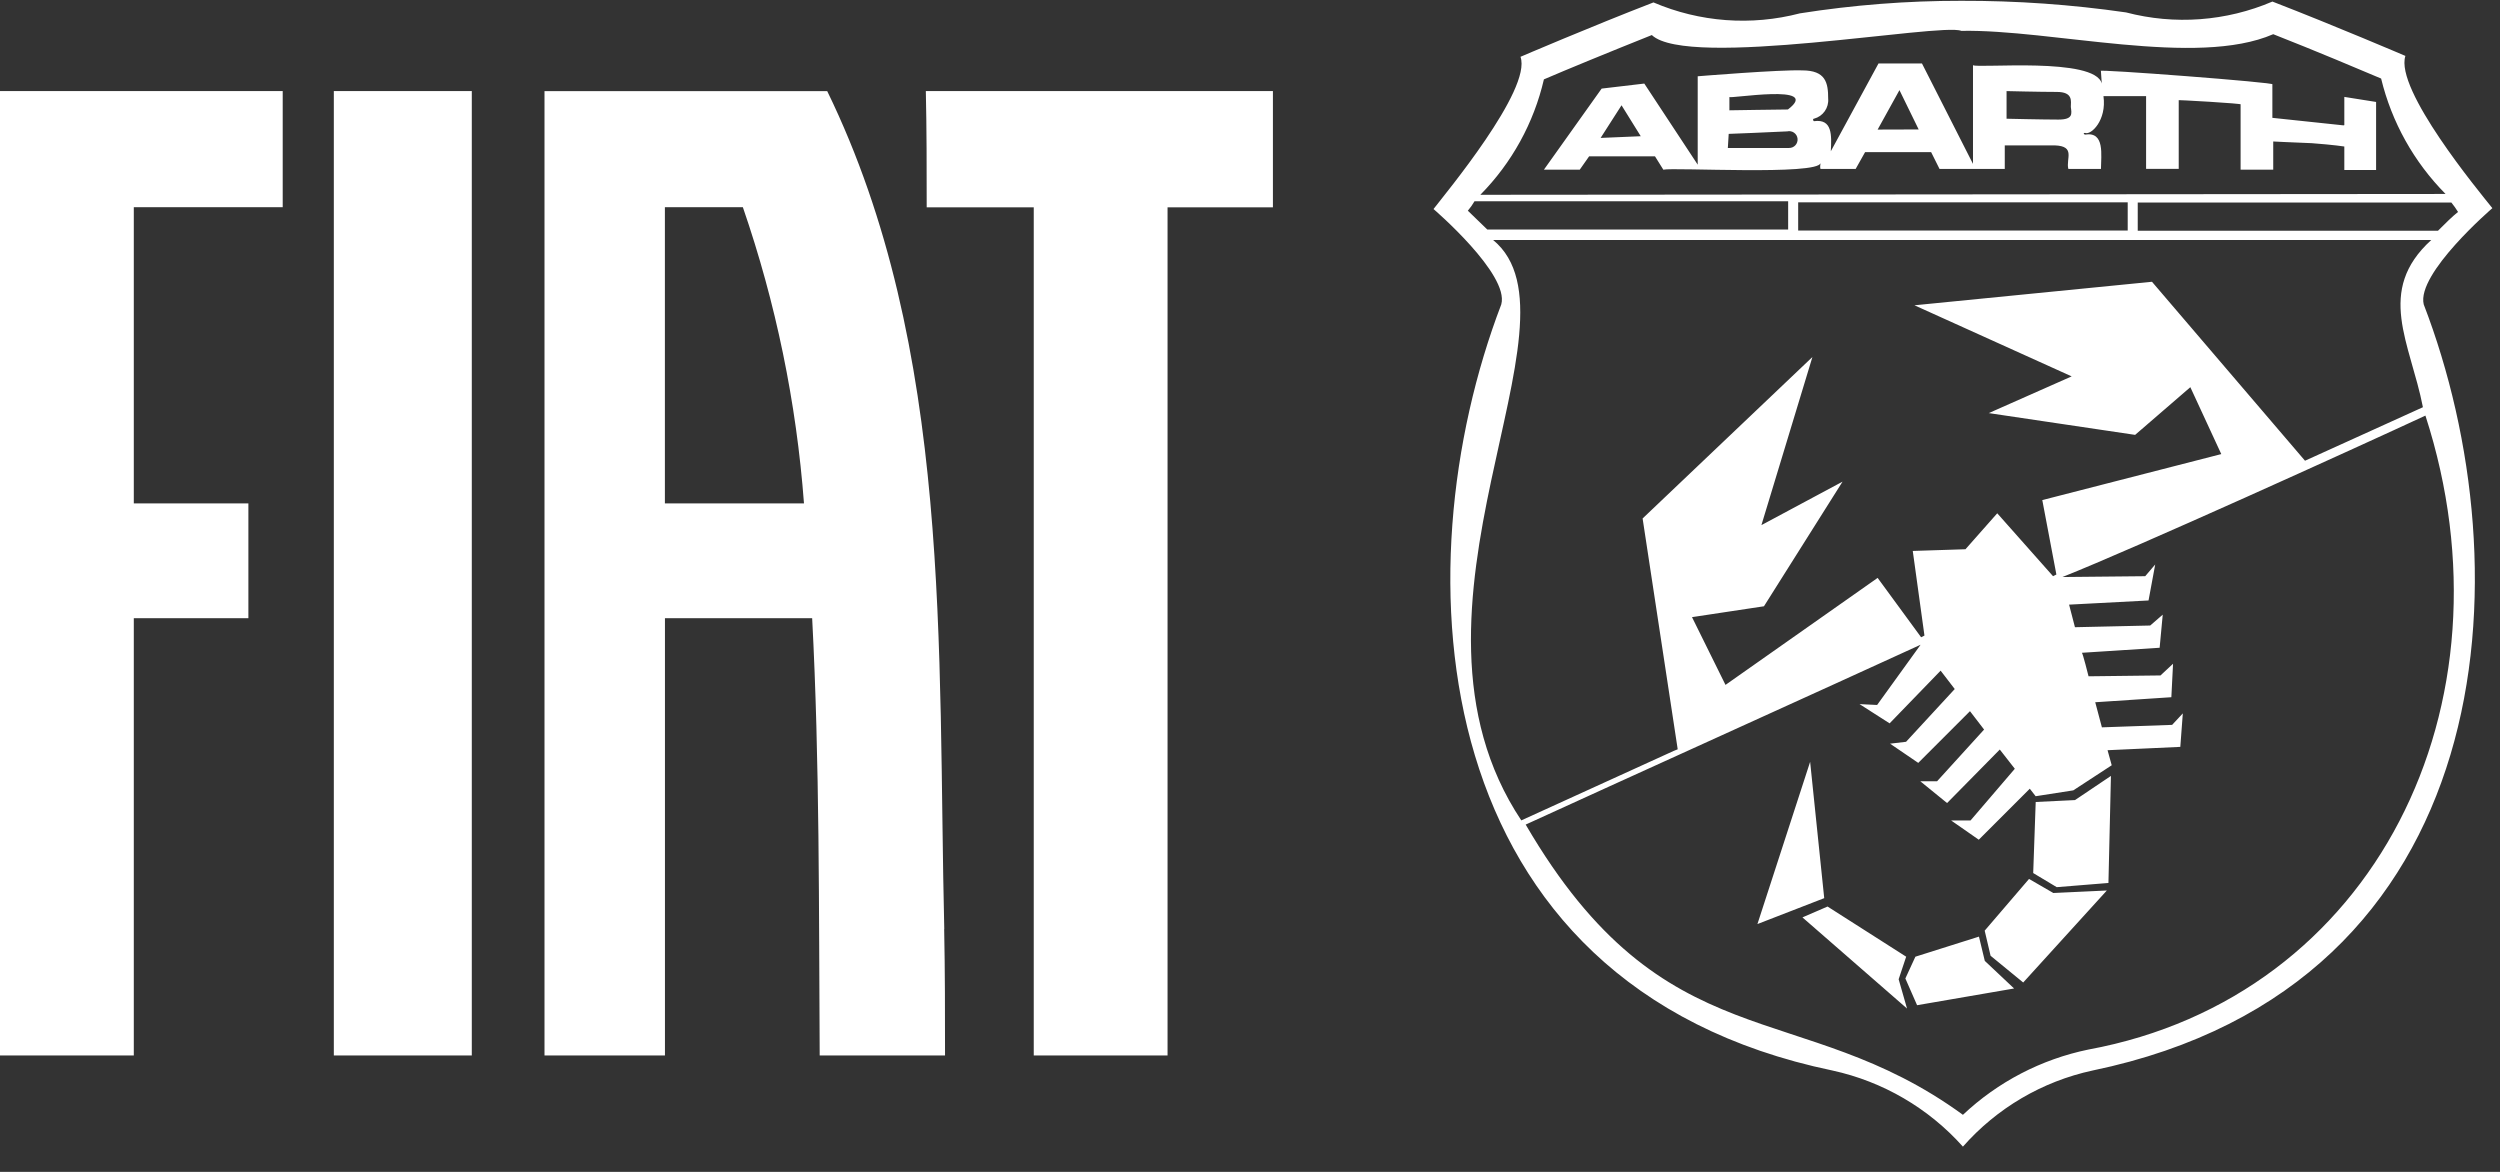 <svg width="96" height="45" viewBox="0 0 96 45" fill="none" xmlns="http://www.w3.org/2000/svg">
<rect x="0" y="0" width="96" height="45" fill="#333333" stroke="none"/>
<path d="M77.915 33.751L76.212 35.737L76.438 36.701L77.691 37.728L80.903 34.195L78.848 34.291L77.915 33.751ZM78.171 30.796L78.075 33.525L78.978 34.067L80.964 33.906L81.06 29.795L79.68 30.723L78.171 30.796ZM89.989 4.814L87.259 4.525V3.241C87.516 3.176 80.354 2.631 80.675 2.727L80.708 3.209C80.451 2.181 75.954 2.631 75.763 2.503V6.294L73.804 2.438H72.134L70.303 5.809C70.335 5.198 70.368 4.556 69.66 4.653C69.628 4.653 69.595 4.557 69.66 4.557C69.827 4.513 69.972 4.411 70.071 4.27C70.17 4.129 70.217 3.958 70.202 3.786C70.202 3.176 70.106 2.703 69.207 2.703C68.341 2.671 65.192 2.929 65.192 2.929V6.323L63.141 3.209L61.503 3.402L59.286 6.516H60.662L61.023 6.002H63.551L63.872 6.516C64.257 6.421 69.814 6.742 69.909 6.26C69.877 6.453 69.909 6.486 69.909 6.486H71.258L71.619 5.843H74.156L74.477 6.486H76.983V5.583H78.909C79.713 5.615 79.326 6.097 79.424 6.486H80.677C80.677 5.971 80.838 5.041 80.067 5.169C80.034 5.169 79.971 5.104 80.067 5.104C80.292 5.2 80.903 4.622 80.773 3.691H82.41V6.484H83.663V3.851C83.437 3.819 86.232 3.98 86.039 4.012V6.516H87.292V5.433C87.292 5.433 87.902 5.465 88.769 5.498C89.635 5.563 90.022 5.626 90.022 5.626V6.529H91.242V3.915L90.022 3.721V4.805L89.989 4.814ZM61.464 5.296L62.267 4.043L63.005 5.231L61.464 5.296ZM66.409 3.721C66.344 3.817 70.005 3.18 68.656 4.204C68.368 4.204 66.409 4.236 66.409 4.236V3.721ZM68.696 5.682H66.349L66.382 5.141C66.382 5.141 68.084 5.076 68.629 5.045C68.674 5.034 68.721 5.033 68.766 5.042C68.811 5.05 68.854 5.069 68.891 5.095C68.929 5.122 68.96 5.156 68.984 5.196C69.007 5.235 69.021 5.28 69.026 5.325C69.031 5.371 69.026 5.417 69.011 5.461C68.997 5.505 68.973 5.545 68.942 5.579C68.911 5.612 68.873 5.639 68.83 5.657C68.788 5.675 68.742 5.683 68.696 5.682ZM72.101 4.976L72.939 3.461L73.677 4.971L72.101 4.976ZM79.038 4.592C78.46 4.592 77.052 4.559 77.052 4.559V3.498C77.052 3.498 78.337 3.53 78.978 3.53C79.619 3.53 79.52 3.891 79.52 4.108C79.552 4.364 79.619 4.592 79.038 4.592ZM95.707 7.993C95.192 7.35 91.95 3.433 92.367 2.147C92.367 2.147 89.67 0.992 87.261 0.06C85.486 0.819 83.509 0.966 81.641 0.477C79.545 0.174 77.43 0.025 75.313 0.031C73.237 0.028 71.165 0.19 69.115 0.513C67.246 1.001 65.268 0.853 63.493 0.093C61.084 1.024 58.387 2.181 58.387 2.181C58.837 3.434 55.464 7.48 55.047 8.027C55.047 8.027 57.97 10.533 57.649 11.689C53.731 21.934 54.63 37.831 70.366 41.108C72.302 41.53 74.056 42.553 75.376 44.031C76.68 42.55 78.425 41.525 80.354 41.108C96.122 37.833 96.991 21.871 93.071 11.689C92.784 10.503 95.707 7.993 95.707 7.993ZM56.845 7.48C58.053 6.257 58.898 4.723 59.286 3.048C60.122 2.687 61.823 1.988 63.43 1.346C64.811 2.662 74.542 0.863 75.313 1.185C78.781 1.12 84.34 2.598 87.292 1.313C88.929 1.956 90.6 2.662 91.435 3.016C91.841 4.691 92.696 6.223 93.909 7.448L56.845 7.48ZM81.704 7.769V8.852H69.05V7.769H81.704ZM56.365 8.091C56.461 7.978 56.547 7.857 56.621 7.729H68.665V8.813H57.111L56.365 8.091ZM93.136 15.959C96.733 27.071 91.177 38.279 80.193 40.303C78.386 40.676 76.719 41.544 75.376 42.809C69.081 38.216 63.943 40.85 58.586 31.664C61.669 30.25 70.532 26.237 73.751 24.758L72.081 27.071L71.406 27.038L72.561 27.777L74.52 25.753L75.062 26.459L73.193 28.485L72.578 28.557L73.661 29.295L75.647 27.309L76.189 28.015L74.383 30.001H73.74L74.768 30.837L76.792 28.782L77.369 29.521L75.667 31.507H74.925L75.985 32.245L77.944 30.286L78.169 30.575L79.614 30.35L81.09 29.386L80.93 28.808L83.724 28.68L83.82 27.394L83.41 27.835L80.713 27.93L80.457 26.966L83.38 26.773L83.445 25.488L82.963 25.937L80.2 25.97C80.2 25.97 79.975 25.067 79.944 25.067L82.93 24.874L83.049 23.603L82.567 24.02L79.678 24.085L79.453 23.218L82.504 23.058L82.76 21.676L82.376 22.126L79.196 22.158C82.025 21.034 90.439 17.212 93.136 15.959ZM93.04 15.637C91.916 16.152 89.635 17.179 88.512 17.692L82.636 10.82L73.515 11.723L79.552 14.453L76.369 15.863L81.989 16.699L84.109 14.868L85.297 17.437L78.424 19.203L78.965 22.061L78.837 22.126L76.694 19.71L75.474 21.091L73.45 21.156L73.899 24.406L73.771 24.471L72.101 22.191L66.259 26.3L64.973 23.698L67.736 23.281L70.754 18.495L67.638 20.165L69.597 13.709L63.076 19.909L64.424 28.773L64.264 28.838L58.418 31.503C52.991 23.346 61.115 12.33 57.335 9.215H93.362C91.21 11.174 92.558 13.164 93.04 15.637ZM93.618 8.861H82.089V7.778H94.133C94.226 7.893 94.312 8.013 94.389 8.139C94.165 8.314 93.907 8.573 93.618 8.861ZM70.05 34.489L69.509 29.254L67.485 35.484L70.05 34.489ZM73.197 36.737L70.178 34.811L69.214 35.228L73.23 38.728L72.908 37.604L73.197 36.737ZM75.992 35.966L73.551 36.737L73.166 37.573L73.616 38.6L77.341 37.958L76.216 36.898L75.992 35.966ZM0 40.529H5.138V23.738H9.538V19.331H5.138V7.957H10.856V3.498H0V40.529ZM12.819 40.529H18.117V3.498H12.819V40.529ZM35.585 7.962H39.696V40.529H44.834V7.962H48.88V3.498H35.552C35.585 4.974 35.585 6.484 35.585 7.962ZM36.26 35.679C36.004 24.921 36.581 13.391 31.765 3.499H20.909V40.529H25.534V23.738H31.187C31.476 29.23 31.443 34.979 31.476 40.529H36.289C36.289 38.923 36.289 37.279 36.256 35.679H36.26ZM25.532 19.331V7.957H28.526C29.793 11.632 30.582 15.455 30.873 19.331H25.532Z" fill="white"/>
</svg>
